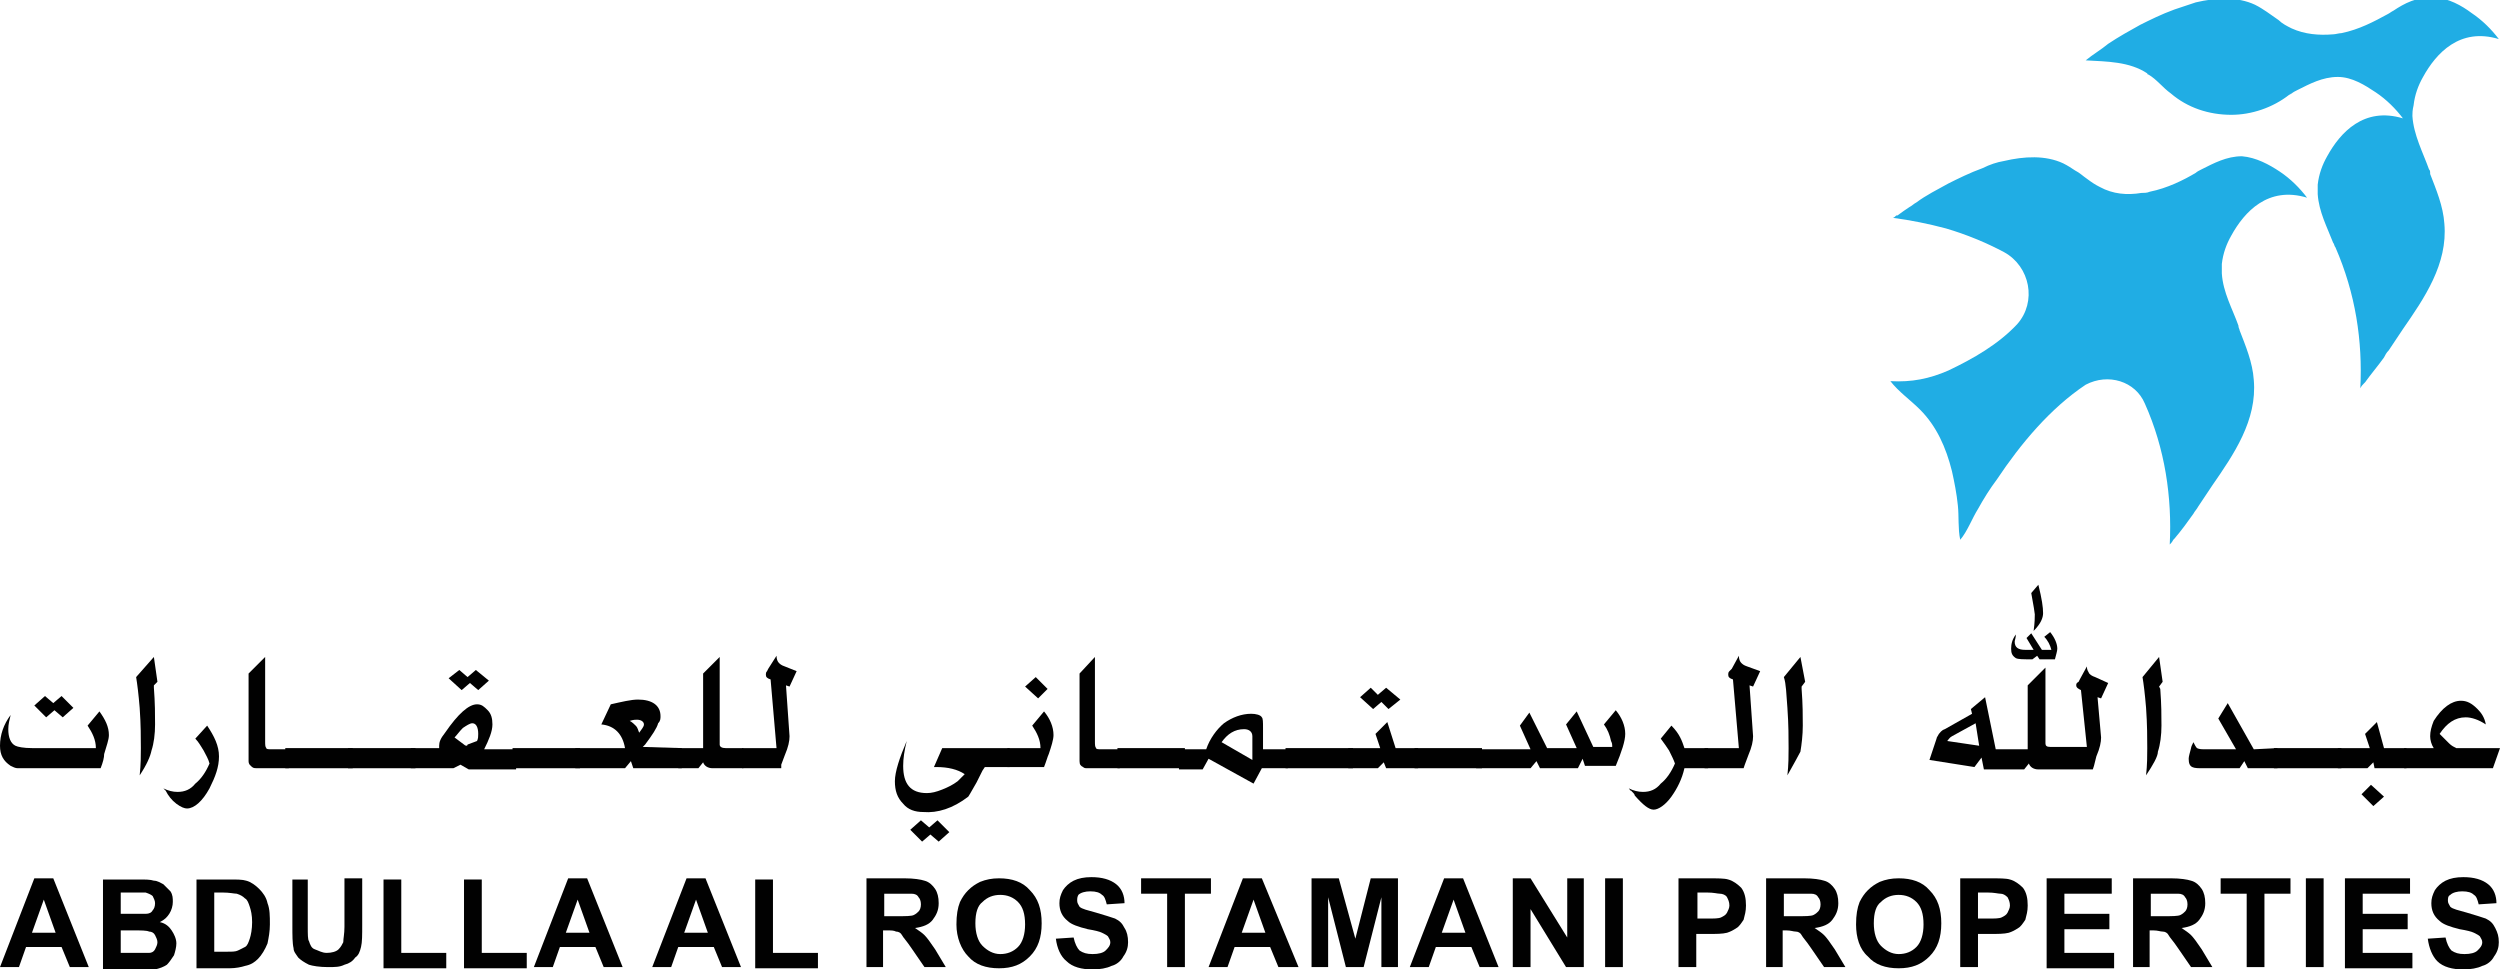 <?xml version="1.0" encoding="utf-8"?>
<!-- Generator: Adobe Illustrator 27.9.4, SVG Export Plug-In . SVG Version: 9.03 Build 54784)  -->
<svg version="1.1" id="Layer_1" xmlns="http://www.w3.org/2000/svg" xmlns:xlink="http://www.w3.org/1999/xlink" x="0px" y="0px"
	 viewBox="0 0 211.2 81.9" style="enable-background:new 0 0 211.2 81.9;" xml:space="preserve">
<style type="text/css">
	.st0{fill:#010101;}
	.st1{fill:#20ADE4;}
</style>
<g>
	<g>
		<path class="st0" d="M8.5,64.9l-7,0c-0.2,0-0.4-0.1-0.6-0.2C0.3,64.3,0,63.8,0,63c0-0.9,0.3-1.8,0.9-2.6c-0.1,0.4-0.2,0.8-0.2,1.2
			c0,0.7,0.2,1.2,0.6,1.4c0.2,0.1,0.7,0.2,1.4,0.2h5.4c0-0.7-0.3-1.3-0.7-1.9l1-1.2c0.5,0.7,0.8,1.3,0.8,2c0,0.4-0.2,0.9-0.4,1.6
			C8.8,64,8.7,64.4,8.5,64.9 M6.2,59.8l-0.9,0.8L4.6,60l-0.7,0.6l-1-1l0.9-0.8l0.7,0.6l0.7-0.6L6.2,59.8L6.2,59.8z"/>
		<path class="st0" d="M11.8,65.5c0.1-0.9,0.1-1.7,0.1-2.3c0-0.8,0-2-0.1-3.4c-0.1-1.2-0.2-2-0.3-2.6l1.5-1.7l0.3,2.1L13,57.9l0,0.2
			c0.1,1.3,0.1,2.3,0.1,3.1s-0.1,1.6-0.3,2.2C12.7,63.9,12.4,64.6,11.8,65.5"/>
		<path class="st0" d="M17.5,61.3c0.6,0.9,1,1.7,1,2.6s-0.3,1.7-0.8,2.7c-0.6,1.1-1.3,1.7-1.9,1.7c-0.2,0-0.5-0.1-0.9-0.4
			c-0.4-0.3-0.7-0.7-0.9-1.1l-0.2-0.2c0.4,0.2,0.8,0.3,1.2,0.3c0.6,0,1.1-0.2,1.5-0.7c0.5-0.4,0.9-1,1.2-1.7
			c-0.1-0.4-0.3-0.7-0.5-1.1c-0.2-0.3-0.4-0.7-0.7-1L17.5,61.3L17.5,61.3z"/>
		<path class="st0" d="M24.4,64.9h-2.7c-0.1,0-0.3,0-0.4-0.1c-0.1-0.1-0.3-0.2-0.3-0.5l0-0.3v-7.1l1.4-1.4v7.1c0,0.3,0,0.5,0.1,0.6
			c0,0.1,0.2,0.1,0.5,0.1h1.4V64.9L24.4,64.9z"/>
		<rect x="24.1" y="63.2" class="st0" width="5.7" height="1.7"/>
		<rect x="29.4" y="63.2" class="st0" width="5.7" height="1.7"/>
		<path class="st0" d="M38.3,64.9h-3.6v-1.7h2.4c0,0,0-0.1,0-0.2c0-0.3,0.1-0.6,0.5-1.1c1.1-1.6,2-2.4,2.7-2.4
			c0.4,0,0.6,0.2,0.9,0.5c0.3,0.3,0.4,0.7,0.4,1.2c0,0.6-0.3,1.3-0.7,2.1h2.7v1.7h-4l-0.7-0.4L38.3,64.9L38.3,64.9z M41.3,57.5
			l-0.9,0.8l-0.7-0.6L39,58.3l-1.1-1l0.9-0.7l0.7,0.6l0.7-0.6L41.3,57.5L41.3,57.5z M40.3,62.6c0.1-0.2,0.1-0.4,0.1-0.6
			c0-0.6-0.2-0.9-0.5-0.9c-0.2,0-0.5,0.2-0.8,0.4c-0.3,0.3-0.5,0.6-0.7,0.8l0.8,0.6c0.1,0.1,0.2,0.1,0.2,0.1c0,0,0.1,0,0.1-0.1
			L40.3,62.6L40.3,62.6z"/>
		<rect x="43.3" y="63.2" class="st0" width="5.7" height="1.7"/>
		<path class="st0" d="M57.6,63.2v1.7h-4.1l-0.2-0.6l-0.5,0.6h-4.2v-1.7h4.2c-0.2-1.2-0.9-1.9-2-2l0.8-1.7c0.9-0.2,1.7-0.4,2.3-0.4
			c1.2,0,1.9,0.5,1.9,1.4c0,0.2,0,0.4-0.2,0.6c-0.1,0.4-0.5,1-1.1,1.8l-0.2,0.2L57.6,63.2L57.6,63.2z M54,61.9
			c0.2-0.3,0.4-0.5,0.4-0.7c0-0.2-0.2-0.4-0.6-0.4c-0.1,0-0.3,0-0.6,0.1c0.2,0.1,0.4,0.3,0.5,0.4C53.9,61.5,53.9,61.7,54,61.9"/>
		<path class="st0" d="M60.8,55.5v7.4c0,0.2,0.2,0.3,0.5,0.3h1.5v1.7h-2.6c-0.4,0-0.7-0.2-0.8-0.5l-0.4,0.5h-1.7l0-1.7h2.1v-6.3
			L60.8,55.5L60.8,55.5z"/>
		<path class="st0" d="M67.3,56.7L66.7,58l-0.3-0.1l0.3,4.3c0,0.4-0.1,0.9-0.4,1.6l0,0l-0.3,0.8L66,64.9h-3.3v-1.7h2.9l-0.5-5.8
			c-0.3-0.1-0.4-0.2-0.4-0.4c0-0.1,0-0.2,0.1-0.3l0.1-0.2l0.7-1.1c0,0.3,0.1,0.5,0.2,0.6c0.1,0.1,0.2,0.2,0.5,0.3L67.3,56.7
			L67.3,56.7z"/>
		<path class="st0" d="M85.3,63.2v1.6h-2.1L83,65.1c-0.1,0.2-0.3,0.6-0.5,1c-0.3,0.5-0.5,0.9-0.7,1.2c-1.3,1-2.6,1.4-3.8,1.3
			c-0.7,0-1.3-0.2-1.7-0.7c-0.5-0.5-0.7-1.1-0.7-1.9c0-0.8,0.4-2,1-3.4c-0.2,0.8-0.3,1.5-0.3,2.1c0,1.5,0.6,2.3,2,2.3
			c0.4,0,0.8-0.1,1.3-0.3c0.5-0.2,0.9-0.4,1.3-0.7c0.2-0.2,0.4-0.4,0.6-0.6c-0.6-0.4-1.4-0.6-2.4-0.6h-0.2l0.7-1.6L85.3,63.2
			L85.3,63.2z M76.9,70.1l0.9-0.8l0.7,0.6l0.7-0.6l1,1l-0.9,0.8l-0.7-0.6l-0.7,0.6L76.9,70.1L76.9,70.1z"/>
		<path class="st0" d="M85.1,63.2h2.8c0-0.7-0.3-1.3-0.7-1.9l1-1.2c0.5,0.6,0.8,1.3,0.8,2c0,0.4-0.2,1-0.4,1.6
			c-0.1,0.2-0.2,0.6-0.4,1.1h-3.1V63.2z M88.5,58.2L87.7,59l-1.1-1l0.9-0.8L88.5,58.2L88.5,58.2z"/>
		<path class="st0" d="M94.6,64.9h-2.7c-0.2,0-0.3,0-0.4-0.1c-0.2-0.1-0.3-0.2-0.3-0.5l0-0.3v-7.1l1.3-1.4v7.1c0,0.3,0,0.5,0.1,0.6
			c0,0.1,0.2,0.1,0.5,0.1h1.4L94.6,64.9L94.6,64.9z"/>
		<rect x="94.4" y="63.2" class="st0" width="5.7" height="1.7"/>
		<path class="st0" d="M108.8,63.2v1.7h-2.2l-0.7,1.3l-3.8-2.1l-0.5,0.9h-2v-1.7h2.3c0.3-0.9,0.9-1.7,1.5-2.2
			c0.7-0.5,1.5-0.8,2.3-0.8c0.4,0,0.8,0.1,0.9,0.3c0.1,0.1,0.1,0.4,0.1,0.9v1.8H108.8L108.8,63.2z M105.8,64.2v-2
			c0-0.4-0.3-0.6-0.7-0.6c-0.8,0-1.4,0.4-1.9,1.1L105.8,64.2L105.8,64.2z"/>
		<rect x="108.6" y="63.2" class="st0" width="5.7" height="1.7"/>
		<path class="st0" d="M117.2,61l0.7,2.2h1.9v1.7h-2.7l-0.2-0.5l-0.5,0.5h-2.5v-1.7h2.7l-0.4-1.2L117.2,61L117.2,61z M118.3,59.1
			l-1,0.8l-0.6-0.6l-0.7,0.6l-1.1-1l0.9-0.8l0.6,0.6l0.7-0.6L118.3,59.1L118.3,59.1z"/>
		<rect x="119.5" y="63.2" class="st0" width="5.7" height="1.7"/>
		<path class="st0" d="M133.3,64.9h-3.2l-0.3-0.6l-0.5,0.6h-4.6v-1.6h4.6l-0.9-2l0.8-1.1l1.5,3h2.5l-0.9-2l0.9-1.1l1.4,3h1.6v-0.1
			c0-0.1,0-0.2-0.1-0.4c-0.1-0.5-0.3-1-0.6-1.4l1-1.2c0.5,0.6,0.8,1.3,0.8,2c0,0.6-0.3,1.5-0.8,2.7h-2.6l-0.2-0.6L133.3,64.9
			L133.3,64.9z"/>
		<path class="st0" d="M142.3,63.2h2v1.7h-2c-0.2,0.9-0.6,1.7-1.1,2.4c-0.5,0.7-1.1,1.1-1.5,1.1s-0.9-0.4-1.6-1.2
			c0-0.1-0.1-0.2-0.3-0.4c-0.1,0-0.1-0.1-0.2-0.2c0.4,0.2,0.8,0.3,1.2,0.3c0.6,0,1.1-0.2,1.5-0.7c0.5-0.4,0.9-1,1.2-1.7
			c-0.1-0.3-0.3-0.7-0.5-1.1c-0.2-0.3-0.4-0.6-0.7-1l0.9-1.1C141.9,62,142.1,62.6,142.3,63.2"/>
		<path class="st0" d="M148.7,56.7l-0.6,1.3l-0.3-0.1l0.3,4.3c0,0.4-0.1,0.9-0.4,1.6l0,0l-0.3,0.8l-0.1,0.3H144v-1.7h2.9l-0.5-5.8
			c-0.3-0.1-0.4-0.2-0.4-0.4c0-0.1,0-0.2,0.1-0.3l0.2-0.2l0.6-1.1c0,0.3,0.1,0.5,0.2,0.6c0.1,0.1,0.2,0.2,0.5,0.3L148.7,56.7
			L148.7,56.7z"/>
		<path class="st0" d="M151,65.5c0.1-0.9,0.1-1.7,0.1-2.3c0-0.8,0-2-0.1-3.4c-0.1-1.2-0.1-2-0.3-2.6l1.4-1.7l0.4,2.1l-0.3,0.4l0,0.2
			c0.1,1.3,0.1,2.3,0.1,3.1s-0.1,1.6-0.2,2.2C151.9,63.9,151.5,64.6,151,65.5"/>
		<path class="st0" d="M172.8,56.4v6.4c0,0.2,0.1,0.3,0.4,0.3h1.3v0h1.8l-0.5-4.8c-0.2-0.1-0.4-0.2-0.4-0.4c0-0.1,0-0.2,0.2-0.3
			l0.1-0.2l0.6-1.1c0,0.3,0.1,0.4,0.2,0.6c0.1,0.1,0.2,0.2,0.5,0.3l1.1,0.5l-0.6,1.3l-0.3-0.1l0.3,3.4c0,0.4-0.1,0.9-0.4,1.6l0,0
			l-0.2,0.8l-0.1,0.3h-2.2v0h-2.4c-0.4,0-0.7-0.2-0.8-0.5l-0.4,0.5h-1.5v0h-1.9l-0.2-1l-0.6,0.8l-3.8-0.6l0.6-1.8
			c0-0.1,0.1-0.2,0.2-0.4c0.1-0.1,0.2-0.3,0.5-0.4l2.3-1.3l-0.1-0.4l1.2-1l0.9,4.4h0.7v0h2v-5.4L172.8,56.4L172.8,56.4z M166.9,61.1
			l-2,1.1c-0.2,0.1-0.3,0.3-0.4,0.4l2.7,0.4L166.9,61.1L166.9,61.1z M173.2,53.4c0.4,0.5,0.6,1,0.6,1.4c0,0.2-0.1,0.5-0.2,0.9h-1.3
			l-0.2-0.3l-0.4,0.3c-0.8,0-1.2,0-1.4-0.1c-0.3-0.2-0.4-0.4-0.4-0.8s0.1-0.8,0.4-1.2c0,0.3-0.1,0.5-0.1,0.6c0,0.5,0.3,0.7,0.9,0.7
			h0.7l-0.6-1l0.4-0.4l0.9,1.4h0.8c-0.1-0.4-0.3-0.8-0.6-1.1L173.2,53.4L173.2,53.4z M172.6,51.8c0,0.4-0.2,0.9-0.8,1.5
			c0.1-0.7,0.1-1.2,0.1-1.4c0-0.1-0.1-0.7-0.3-1.8l0.6-0.7C172.5,50.6,172.6,51.3,172.6,51.8"/>
		<path class="st0" d="M181.3,65.5c0.1-0.9,0.1-1.7,0.1-2.3c0-0.8,0-2-0.1-3.4c-0.1-1.2-0.2-2-0.3-2.6l1.4-1.7l0.3,2.1l-0.3,0.4
			l0.1,0.2c0.1,1.3,0.1,2.3,0.1,3.1s-0.1,1.6-0.3,2.2C182.3,63.9,181.9,64.6,181.3,65.5"/>
		<path class="st0" d="M192.4,63.2v1.7h-2.5l-0.3-0.6l-0.4,0.6h-3.1c-0.4,0-0.7,0-0.9-0.1c-0.2-0.1-0.3-0.3-0.3-0.7
			c0-0.2,0.1-0.5,0.2-0.9c0-0.1,0.1-0.3,0.2-0.5c0.1,0.2,0.2,0.4,0.3,0.5c0.2,0.1,0.4,0.1,0.8,0.1h2.5l-1.5-2.6l0.8-1.3l2.2,3.9
			L192.4,63.2L192.4,63.2z"/>
		<rect x="192.1" y="63.2" class="st0" width="5.7" height="1.7"/>
		<path class="st0" d="M200.8,61l0.6,2.2h1.9v1.7h-2.7l-0.1-0.5l-0.5,0.5h-2.5v-1.7h2.7l-0.4-1.2L200.8,61L200.8,61z M199.5,67.1
			l0.8-0.8l1.1,1l-0.9,0.8L199.5,67.1L199.5,67.1z"/>
		<path class="st0" d="M211.2,63.2l-0.6,1.7h-7.5v-1.7h2.5c-0.2-0.3-0.3-0.7-0.3-1c0-0.4,0.1-0.8,0.3-1.3c0.7-1.1,1.5-1.7,2.3-1.7
			c0.5,0,0.9,0.2,1.4,0.7c0.3,0.3,0.6,0.7,0.7,1.3c-0.6-0.4-1.2-0.6-1.7-0.6c-0.9,0-1.6,0.5-2.2,1.4l0.1,0.1
			c0.4,0.4,0.6,0.6,0.7,0.7c0.2,0.2,0.4,0.3,0.6,0.4L211.2,63.2L211.2,63.2z"/>
	</g>
	<g>
		<path class="st1" d="M203.8,9.8C203.8,9.8,203.8,9.8,203.8,9.8L203.8,9.8c0.1,1.6,0.9,3.1,1.4,4.5c0.1,0.1,0.1,0.2,0.1,0.4
			c0.5,1.3,1.1,2.7,1.2,4.2c0.3,3.4-1.7,6.3-3.5,8.9c-0.2,0.3-0.4,0.6-0.6,0.9c-0.2,0.3-0.4,0.6-0.6,0.9c-0.2,0.2-0.3,0.4-0.4,0.6
			c-0.5,0.7-1.1,1.4-1.6,2.1c0,0-0.1,0.1-0.1,0.1c-0.1,0.1-0.2,0.2-0.3,0.4c0.2-4-0.4-8-2.1-11.9c0,0,0,0,0,0
			c-0.1-0.1-0.1-0.3-0.2-0.4c-0.5-1.3-1.2-2.6-1.3-4.1l0,0l0,0c0-0.3,0-0.5,0-0.8c0.1-0.9,0.4-1.7,0.8-2.4c1.1-2,3.1-4.2,6.4-3.2
			c-0.6-0.8-1.4-1.6-2.3-2.2c-0.9-0.6-2-1.3-3.2-1.3c-1.3,0-2.4,0.6-3.4,1.1c-0.2,0.1-0.4,0.2-0.5,0.3c-0.1,0-0.1,0.1-0.2,0.1
			c-1.4,1.1-3.2,1.7-4.9,1.7c-1.9,0-3.7-0.6-5.1-1.8c-0.7-0.5-1.2-1.2-1.9-1.6c0,0-0.1,0-0.1-0.1c-1.5-1-3.4-1-5.2-1.1
			c0.6-0.5,1.3-0.9,1.9-1.4c0.9-0.6,1.8-1.1,2.7-1.6c0.8-0.4,1.8-0.9,2.9-1.3c0.6-0.2,1.2-0.4,1.8-0.6c1.7-0.4,3.5-0.5,5,0.2
			c0.4,0.2,0.7,0.4,1,0.6c0.3,0.2,0.7,0.5,1,0.7c0.3,0.3,0.7,0.5,1.1,0.7c1.1,0.5,2.3,0.6,3.5,0.5c0.2,0,0.5-0.1,0.7-0.1
			c1.5-0.3,2.8-1,3.9-1.6c0.2-0.1,0.3-0.2,0.5-0.3c0.9-0.6,2-1.2,3.4-1.1c1.2,0,2.4,0.7,3.2,1.3c0.9,0.6,1.7,1.4,2.3,2.2
			c-3.3-1-5.3,1.2-6.4,3.2c-0.4,0.7-0.7,1.5-0.8,2.4C203.8,9.3,203.8,9.6,203.8,9.8"/>
		<path class="st1" d="M181.2,34.1c1.7,3.8,2.3,7.9,2.1,11.9c0.1-0.1,0.2-0.2,0.3-0.4c0,0,0.1-0.1,0.1-0.1c0.6-0.7,1.1-1.4,1.6-2.1
			c0.1-0.2,0.3-0.4,0.4-0.6c0.2-0.3,0.4-0.6,0.6-0.9c0.2-0.3,0.4-0.6,0.6-0.9c1.8-2.6,3.8-5.5,3.5-8.9c-0.1-1.5-0.7-2.9-1.2-4.2
			c0-0.1-0.1-0.2-0.1-0.4c-0.5-1.4-1.3-2.8-1.4-4.4l0,0l0,0c0-0.3,0-0.5,0-0.8c0.1-0.9,0.4-1.7,0.8-2.4c1.1-2,3.1-4.2,6.4-3.2
			c-0.6-0.8-1.4-1.6-2.3-2.2c-0.9-0.6-2-1.2-3.2-1.3c-1.3,0-2.4,0.6-3.4,1.1c-0.2,0.1-0.4,0.2-0.5,0.3c-1,0.6-2.4,1.3-3.9,1.6
			c-0.2,0.1-0.5,0.1-0.7,0.1c-1.2,0.2-2.4,0.1-3.5-0.5c-0.4-0.2-0.7-0.4-1.1-0.7c-0.3-0.2-0.6-0.5-1-0.7c-0.3-0.2-0.6-0.4-1-0.6
			c-1.5-0.7-3.3-0.6-5-0.2c-0.6,0.1-1.2,0.3-1.8,0.6c-1.1,0.4-2.1,0.9-2.9,1.3c-0.9,0.5-1.9,1-2.7,1.6c-0.2,0.1-0.4,0.3-0.6,0.4
			c-0.3,0.2-0.6,0.4-1,0.7c0,0,0,0-0.1,0c-0.1,0.1-0.2,0.2-0.3,0.2c1.5,0.2,3,0.5,4.5,0.9c1.7,0.5,3.4,1.2,4.9,2
			c2.2,1.2,2.8,4.2,1.1,6.1c0,0,0,0,0,0c-1.6,1.7-3.7,2.9-5.8,3.9c-1.6,0.7-3.1,1-4.9,0.9c0.7,0.9,1.7,1.6,2.5,2.4
			c1.4,1.4,2.2,3.2,2.7,5.2c0.2,0.9,0.4,1.9,0.5,2.9c0.1,0.9,0,2,0.2,2.9c0.6-0.7,1-1.8,1.5-2.6c0.5-0.9,1-1.7,1.6-2.5
			c2-3,4.5-6,7.5-8C178.1,31.5,180.4,32.2,181.2,34.1C181.2,34.1,181.2,34.1,181.2,34.1"/>
	</g>
	<g>
		<path class="st0" d="M7.5,81.7H5.9L5.2,80h-3l-0.6,1.7H0l2.9-7.5h1.6L7.5,81.7z M4.7,78.8l-1-2.8l-1,2.8H4.7z"/>
		<path class="st0" d="M8.7,74.3h3c0.6,0,1,0,1.3,0.1c0.3,0,0.6,0.2,0.8,0.3c0.2,0.2,0.4,0.4,0.6,0.6c0.2,0.3,0.2,0.6,0.2,0.9
			c0,0.3-0.1,0.7-0.3,1s-0.4,0.5-0.8,0.7c0.5,0.1,0.8,0.4,1,0.7c0.2,0.3,0.4,0.7,0.4,1.1c0,0.3-0.1,0.7-0.2,1
			c-0.2,0.3-0.4,0.6-0.6,0.8c-0.3,0.2-0.6,0.3-1,0.4c-0.3,0-0.9,0-1.8,0.1H8.7V74.3z M10.2,75.5v1.7h1c0.6,0,1,0,1.1,0
			c0.3,0,0.5-0.1,0.6-0.3c0.1-0.1,0.2-0.3,0.2-0.6c0-0.2-0.1-0.4-0.2-0.6c-0.1-0.1-0.3-0.2-0.6-0.3c-0.1,0-0.6,0-1.3,0H10.2z
			 M10.2,78.5v2h1.4c0.5,0,0.9,0,1,0c0.2,0,0.4-0.1,0.5-0.3c0.1-0.2,0.2-0.4,0.2-0.6c0-0.2-0.1-0.4-0.2-0.6
			c-0.1-0.2-0.3-0.3-0.5-0.3c-0.2-0.1-0.7-0.1-1.3-0.1H10.2z"/>
		<path class="st0" d="M16.6,74.3h2.8c0.6,0,1.1,0,1.4,0.1c0.4,0.1,0.8,0.4,1.1,0.7c0.3,0.3,0.6,0.7,0.7,1.2
			c0.2,0.5,0.2,1.1,0.2,1.8c0,0.6-0.1,1.1-0.2,1.6c-0.2,0.5-0.5,1-0.8,1.3c-0.3,0.3-0.6,0.5-1.1,0.6c-0.3,0.1-0.8,0.2-1.3,0.2h-2.8
			V74.3z M18.1,75.5v4.9h1.1c0.4,0,0.7,0,0.9-0.1c0.2-0.1,0.4-0.2,0.6-0.3c0.2-0.1,0.3-0.4,0.4-0.7c0.1-0.3,0.2-0.8,0.2-1.4
			c0-0.6-0.1-1-0.2-1.3c-0.1-0.3-0.2-0.6-0.4-0.7c-0.2-0.2-0.4-0.3-0.7-0.4c-0.2,0-0.6-0.1-1.2-0.1H18.1z"/>
		<path class="st0" d="M24.5,74.3H26v4c0,0.6,0,1.1,0.1,1.2c0.1,0.3,0.2,0.6,0.5,0.7s0.6,0.3,1,0.3c0.4,0,0.8-0.1,1-0.3
			c0.2-0.2,0.3-0.4,0.4-0.6c0-0.3,0.1-0.7,0.1-1.3v-4.1h1.5v3.9c0,0.9,0,1.5-0.1,1.9s-0.2,0.7-0.5,0.9c-0.2,0.3-0.5,0.5-0.9,0.6
			c-0.4,0.2-0.8,0.2-1.4,0.2c-0.7,0-1.3-0.1-1.6-0.2c-0.4-0.2-0.7-0.4-0.9-0.6c-0.2-0.3-0.4-0.5-0.4-0.8c-0.1-0.4-0.1-1.1-0.1-1.9
			V74.3z"/>
		<path class="st0" d="M32.4,81.7v-7.4h1.5v6.2h3.8v1.3H32.4z"/>
		<path class="st0" d="M39.2,81.7v-7.4h1.5v6.2h3.8v1.3H39.2z"/>
		<path class="st0" d="M52.6,81.7h-1.6L50.3,80h-3l-0.6,1.7h-1.6l2.9-7.5h1.6L52.6,81.7z M49.8,78.8l-1-2.8l-1,2.8H49.8z"/>
		<path class="st0" d="M62.6,81.7H61L60.3,80h-3l-0.6,1.7h-1.6l2.9-7.5h1.6L62.6,81.7z M59.8,78.8l-1-2.8l-1,2.8H59.8z"/>
		<path class="st0" d="M63.8,81.7v-7.4h1.5v6.2h3.8v1.3H63.8z"/>
		<path class="st0" d="M73.2,81.7v-7.5h3.2c0.8,0,1.4,0.1,1.7,0.2c0.4,0.1,0.7,0.4,0.9,0.7c0.2,0.3,0.3,0.7,0.3,1.2
			c0,0.6-0.2,1-0.5,1.4c-0.3,0.4-0.8,0.6-1.5,0.7c0.3,0.2,0.6,0.4,0.8,0.6c0.2,0.2,0.5,0.6,0.9,1.2l0.9,1.5h-1.8l-1.1-1.6
			c-0.4-0.6-0.7-0.9-0.8-1.1c-0.1-0.2-0.3-0.3-0.5-0.3c-0.2-0.1-0.4-0.1-0.8-0.1h-0.3v3.1H73.2z M74.7,77.4h1.1c0.7,0,1.2,0,1.4-0.1
			c0.2-0.1,0.3-0.2,0.4-0.3c0.1-0.1,0.2-0.3,0.2-0.6c0-0.3-0.1-0.5-0.2-0.6c-0.1-0.2-0.3-0.3-0.6-0.3c-0.1,0-0.5,0-1.1,0h-1.2V77.4z
			"/>
		<path class="st0" d="M80.8,78.1c0-0.8,0.1-1.4,0.3-1.9c0.2-0.4,0.4-0.7,0.7-1c0.3-0.3,0.6-0.5,1-0.7c0.5-0.2,1-0.3,1.6-0.3
			c1.1,0,2,0.3,2.6,1c0.7,0.7,1,1.6,1,2.8c0,1.2-0.3,2.1-1,2.8c-0.7,0.7-1.5,1-2.6,1c-1.1,0-2-0.3-2.6-1
			C81.2,80.2,80.8,79.2,80.8,78.1z M82.4,78c0,0.8,0.2,1.5,0.6,1.9c0.4,0.4,0.9,0.7,1.5,0.7s1.1-0.2,1.5-0.6
			c0.4-0.4,0.6-1.1,0.6-1.9c0-0.9-0.2-1.5-0.6-1.9c-0.4-0.4-0.9-0.6-1.5-0.6c-0.6,0-1.1,0.2-1.5,0.6C82.6,76.5,82.4,77.1,82.4,78z"
			/>
		<path class="st0" d="M89.2,79.3l1.5-0.1c0.1,0.5,0.3,0.9,0.5,1.1c0.3,0.2,0.6,0.3,1.1,0.3c0.5,0,0.9-0.1,1.1-0.3
			c0.2-0.2,0.4-0.4,0.4-0.7c0-0.2-0.1-0.3-0.2-0.5c-0.1-0.1-0.3-0.2-0.5-0.3c-0.2-0.1-0.6-0.2-1.2-0.3c-0.8-0.2-1.4-0.4-1.7-0.7
			c-0.5-0.4-0.7-0.9-0.7-1.5c0-0.4,0.1-0.7,0.3-1.1c0.2-0.3,0.5-0.6,0.9-0.8c0.4-0.2,0.9-0.3,1.5-0.3c0.9,0,1.6,0.2,2.1,0.6
			c0.5,0.4,0.7,1,0.7,1.6l-1.5,0.1c-0.1-0.4-0.2-0.7-0.4-0.8c-0.2-0.2-0.5-0.3-1-0.3c-0.4,0-0.8,0.1-1,0.3C91,75.8,91,75.9,91,76.1
			c0,0.2,0.1,0.3,0.2,0.5c0.2,0.2,0.7,0.3,1.4,0.5c0.7,0.2,1.3,0.4,1.6,0.5c0.4,0.2,0.6,0.4,0.8,0.8c0.2,0.3,0.3,0.7,0.3,1.2
			c0,0.4-0.1,0.8-0.4,1.2c-0.2,0.4-0.6,0.7-1,0.8c-0.4,0.2-1,0.3-1.6,0.3c-0.9,0-1.7-0.2-2.2-0.7C89.6,80.8,89.3,80.1,89.2,79.3z"/>
		<path class="st0" d="M98.6,81.7v-6.2h-2.2v-1.3h5.9v1.3h-2.2v6.2H98.6z"/>
		<path class="st0" d="M109.7,81.7H108l-0.7-1.7h-3l-0.6,1.7h-1.6l2.9-7.5h1.6L109.7,81.7z M106.9,78.8l-1-2.8l-1,2.8H106.9z"/>
		<path class="st0" d="M110.8,81.7v-7.5h2.3l1.4,5.1l1.3-5.1h2.3v7.5h-1.4v-5.9l-1.5,5.9h-1.5l-1.5-5.9v5.9H110.8z"/>
		<path class="st0" d="M126.6,81.7H125l-0.7-1.7h-3l-0.6,1.7h-1.6l2.9-7.5h1.6L126.6,81.7z M123.8,78.8l-1-2.8l-1,2.8H123.8z"/>
		<path class="st0" d="M127.8,81.7v-7.5h1.5l3.1,5v-5h1.4v7.5h-1.5l-3-4.9v4.9H127.8z"/>
		<path class="st0" d="M135.6,81.7v-7.5h1.5v7.5H135.6z"/>
		<path class="st0" d="M141.8,81.7v-7.5h2.4c0.9,0,1.5,0,1.8,0.1c0.4,0.1,0.8,0.4,1.1,0.7c0.3,0.4,0.4,0.9,0.4,1.5
			c0,0.5-0.1,0.8-0.2,1.2c-0.2,0.3-0.4,0.6-0.6,0.7c-0.3,0.2-0.5,0.3-0.8,0.4c-0.4,0.1-0.9,0.1-1.6,0.1h-1v2.8H141.8z M143.4,75.5
			v2.1h0.8c0.6,0,1,0,1.2-0.1c0.2-0.1,0.4-0.2,0.5-0.4c0.1-0.2,0.2-0.4,0.2-0.6c0-0.3-0.1-0.5-0.2-0.7s-0.4-0.3-0.6-0.3
			c-0.2,0-0.5-0.1-1.1-0.1H143.4z"/>
		<path class="st0" d="M149.2,81.7v-7.5h3.2c0.8,0,1.4,0.1,1.7,0.2c0.4,0.1,0.7,0.4,0.9,0.7c0.2,0.3,0.3,0.7,0.3,1.2
			c0,0.6-0.2,1-0.5,1.4c-0.3,0.4-0.8,0.6-1.5,0.7c0.3,0.2,0.6,0.4,0.8,0.6c0.2,0.2,0.5,0.6,0.9,1.2l0.9,1.5h-1.8l-1.1-1.6
			c-0.4-0.6-0.7-0.9-0.8-1.1c-0.1-0.2-0.3-0.3-0.5-0.3s-0.4-0.1-0.8-0.1h-0.3v3.1H149.2z M150.7,77.4h1.1c0.7,0,1.2,0,1.4-0.1
			c0.2-0.1,0.3-0.2,0.4-0.3c0.1-0.1,0.2-0.3,0.2-0.6c0-0.3-0.1-0.5-0.2-0.6c-0.1-0.2-0.3-0.3-0.6-0.3c-0.1,0-0.5,0-1.1,0h-1.2V77.4z
			"/>
		<path class="st0" d="M156.8,78.1c0-0.8,0.1-1.4,0.3-1.9c0.2-0.4,0.4-0.7,0.7-1c0.3-0.3,0.6-0.5,1-0.7c0.5-0.2,1-0.3,1.6-0.3
			c1.1,0,2,0.3,2.6,1c0.7,0.7,1,1.6,1,2.8c0,1.2-0.3,2.1-1,2.8c-0.7,0.7-1.5,1-2.6,1c-1.1,0-2-0.3-2.6-1
			C157.1,80.2,156.8,79.2,156.8,78.1z M158.3,78c0,0.8,0.2,1.5,0.6,1.9c0.4,0.4,0.9,0.7,1.5,0.7c0.6,0,1.1-0.2,1.5-0.6
			c0.4-0.4,0.6-1.1,0.6-1.9c0-0.9-0.2-1.5-0.6-1.9c-0.4-0.4-0.9-0.6-1.5-0.6c-0.6,0-1.1,0.2-1.5,0.6C158.5,76.5,158.3,77.1,158.3,78
			z"/>
		<path class="st0" d="M165.6,81.7v-7.5h2.4c0.9,0,1.5,0,1.8,0.1c0.4,0.1,0.8,0.4,1.1,0.7c0.3,0.4,0.4,0.9,0.4,1.5
			c0,0.5-0.1,0.8-0.2,1.2c-0.2,0.3-0.4,0.6-0.6,0.7c-0.3,0.2-0.5,0.3-0.8,0.4c-0.4,0.1-0.9,0.1-1.6,0.1h-1v2.8H165.6z M167.1,75.5
			v2.1h0.8c0.6,0,1,0,1.2-0.1c0.2-0.1,0.4-0.2,0.5-0.4c0.1-0.2,0.2-0.4,0.2-0.6c0-0.3-0.1-0.5-0.2-0.7c-0.2-0.2-0.4-0.3-0.6-0.3
			c-0.2,0-0.5-0.1-1.1-0.1H167.1z"/>
		<path class="st0" d="M172.9,81.7v-7.5h5.5v1.3h-4v1.7h3.8v1.3h-3.8v2h4.2v1.3H172.9z"/>
		<path class="st0" d="M180.2,81.7v-7.5h3.2c0.8,0,1.4,0.1,1.7,0.2c0.4,0.1,0.7,0.4,0.9,0.7c0.2,0.3,0.3,0.7,0.3,1.2
			c0,0.6-0.2,1-0.5,1.4c-0.3,0.4-0.8,0.6-1.5,0.7c0.3,0.2,0.6,0.4,0.8,0.6c0.2,0.2,0.5,0.6,0.9,1.2l0.9,1.5h-1.8l-1.1-1.6
			c-0.4-0.6-0.7-0.9-0.8-1.1c-0.1-0.2-0.3-0.3-0.5-0.3s-0.4-0.1-0.8-0.1h-0.3v3.1H180.2z M181.7,77.4h1.1c0.7,0,1.2,0,1.4-0.1
			c0.2-0.1,0.3-0.2,0.4-0.3c0.1-0.1,0.2-0.3,0.2-0.6c0-0.3-0.1-0.5-0.2-0.6c-0.1-0.2-0.3-0.3-0.6-0.3c-0.1,0-0.5,0-1.1,0h-1.2V77.4z
			"/>
		<path class="st0" d="M189.8,81.7v-6.2h-2.2v-1.3h5.9v1.3h-2.2v6.2H189.8z"/>
		<path class="st0" d="M194.8,81.7v-7.5h1.5v7.5H194.8z"/>
		<path class="st0" d="M198.1,81.7v-7.5h5.5v1.3h-4v1.7h3.8v1.3h-3.8v2h4.2v1.3H198.1z"/>
		<path class="st0" d="M205.1,79.3l1.5-0.1c0.1,0.5,0.3,0.9,0.5,1.1c0.3,0.2,0.6,0.3,1.1,0.3c0.5,0,0.9-0.1,1.1-0.3
			c0.2-0.2,0.4-0.4,0.4-0.7c0-0.2-0.1-0.3-0.2-0.5c-0.1-0.1-0.3-0.2-0.5-0.3c-0.2-0.1-0.6-0.2-1.2-0.3c-0.8-0.2-1.4-0.4-1.7-0.7
			c-0.5-0.4-0.7-0.9-0.7-1.5c0-0.4,0.1-0.7,0.3-1.1c0.2-0.3,0.5-0.6,0.9-0.8c0.4-0.2,0.9-0.3,1.5-0.3c0.9,0,1.6,0.2,2.1,0.6
			c0.5,0.4,0.7,1,0.7,1.6l-1.5,0.1c-0.1-0.4-0.2-0.7-0.4-0.8c-0.2-0.2-0.5-0.3-1-0.3c-0.4,0-0.8,0.1-1,0.3c-0.2,0.1-0.2,0.3-0.2,0.5
			c0,0.2,0.1,0.3,0.2,0.5c0.2,0.2,0.7,0.3,1.4,0.5c0.7,0.2,1.3,0.4,1.6,0.5c0.4,0.2,0.6,0.4,0.8,0.8s0.3,0.7,0.3,1.2
			c0,0.4-0.1,0.8-0.4,1.2c-0.2,0.4-0.6,0.7-1,0.8c-0.4,0.2-1,0.3-1.6,0.3c-0.9,0-1.7-0.2-2.2-0.7C205.5,80.8,205.2,80.1,205.1,79.3z
			"/>
	</g>
</g>
</svg>

